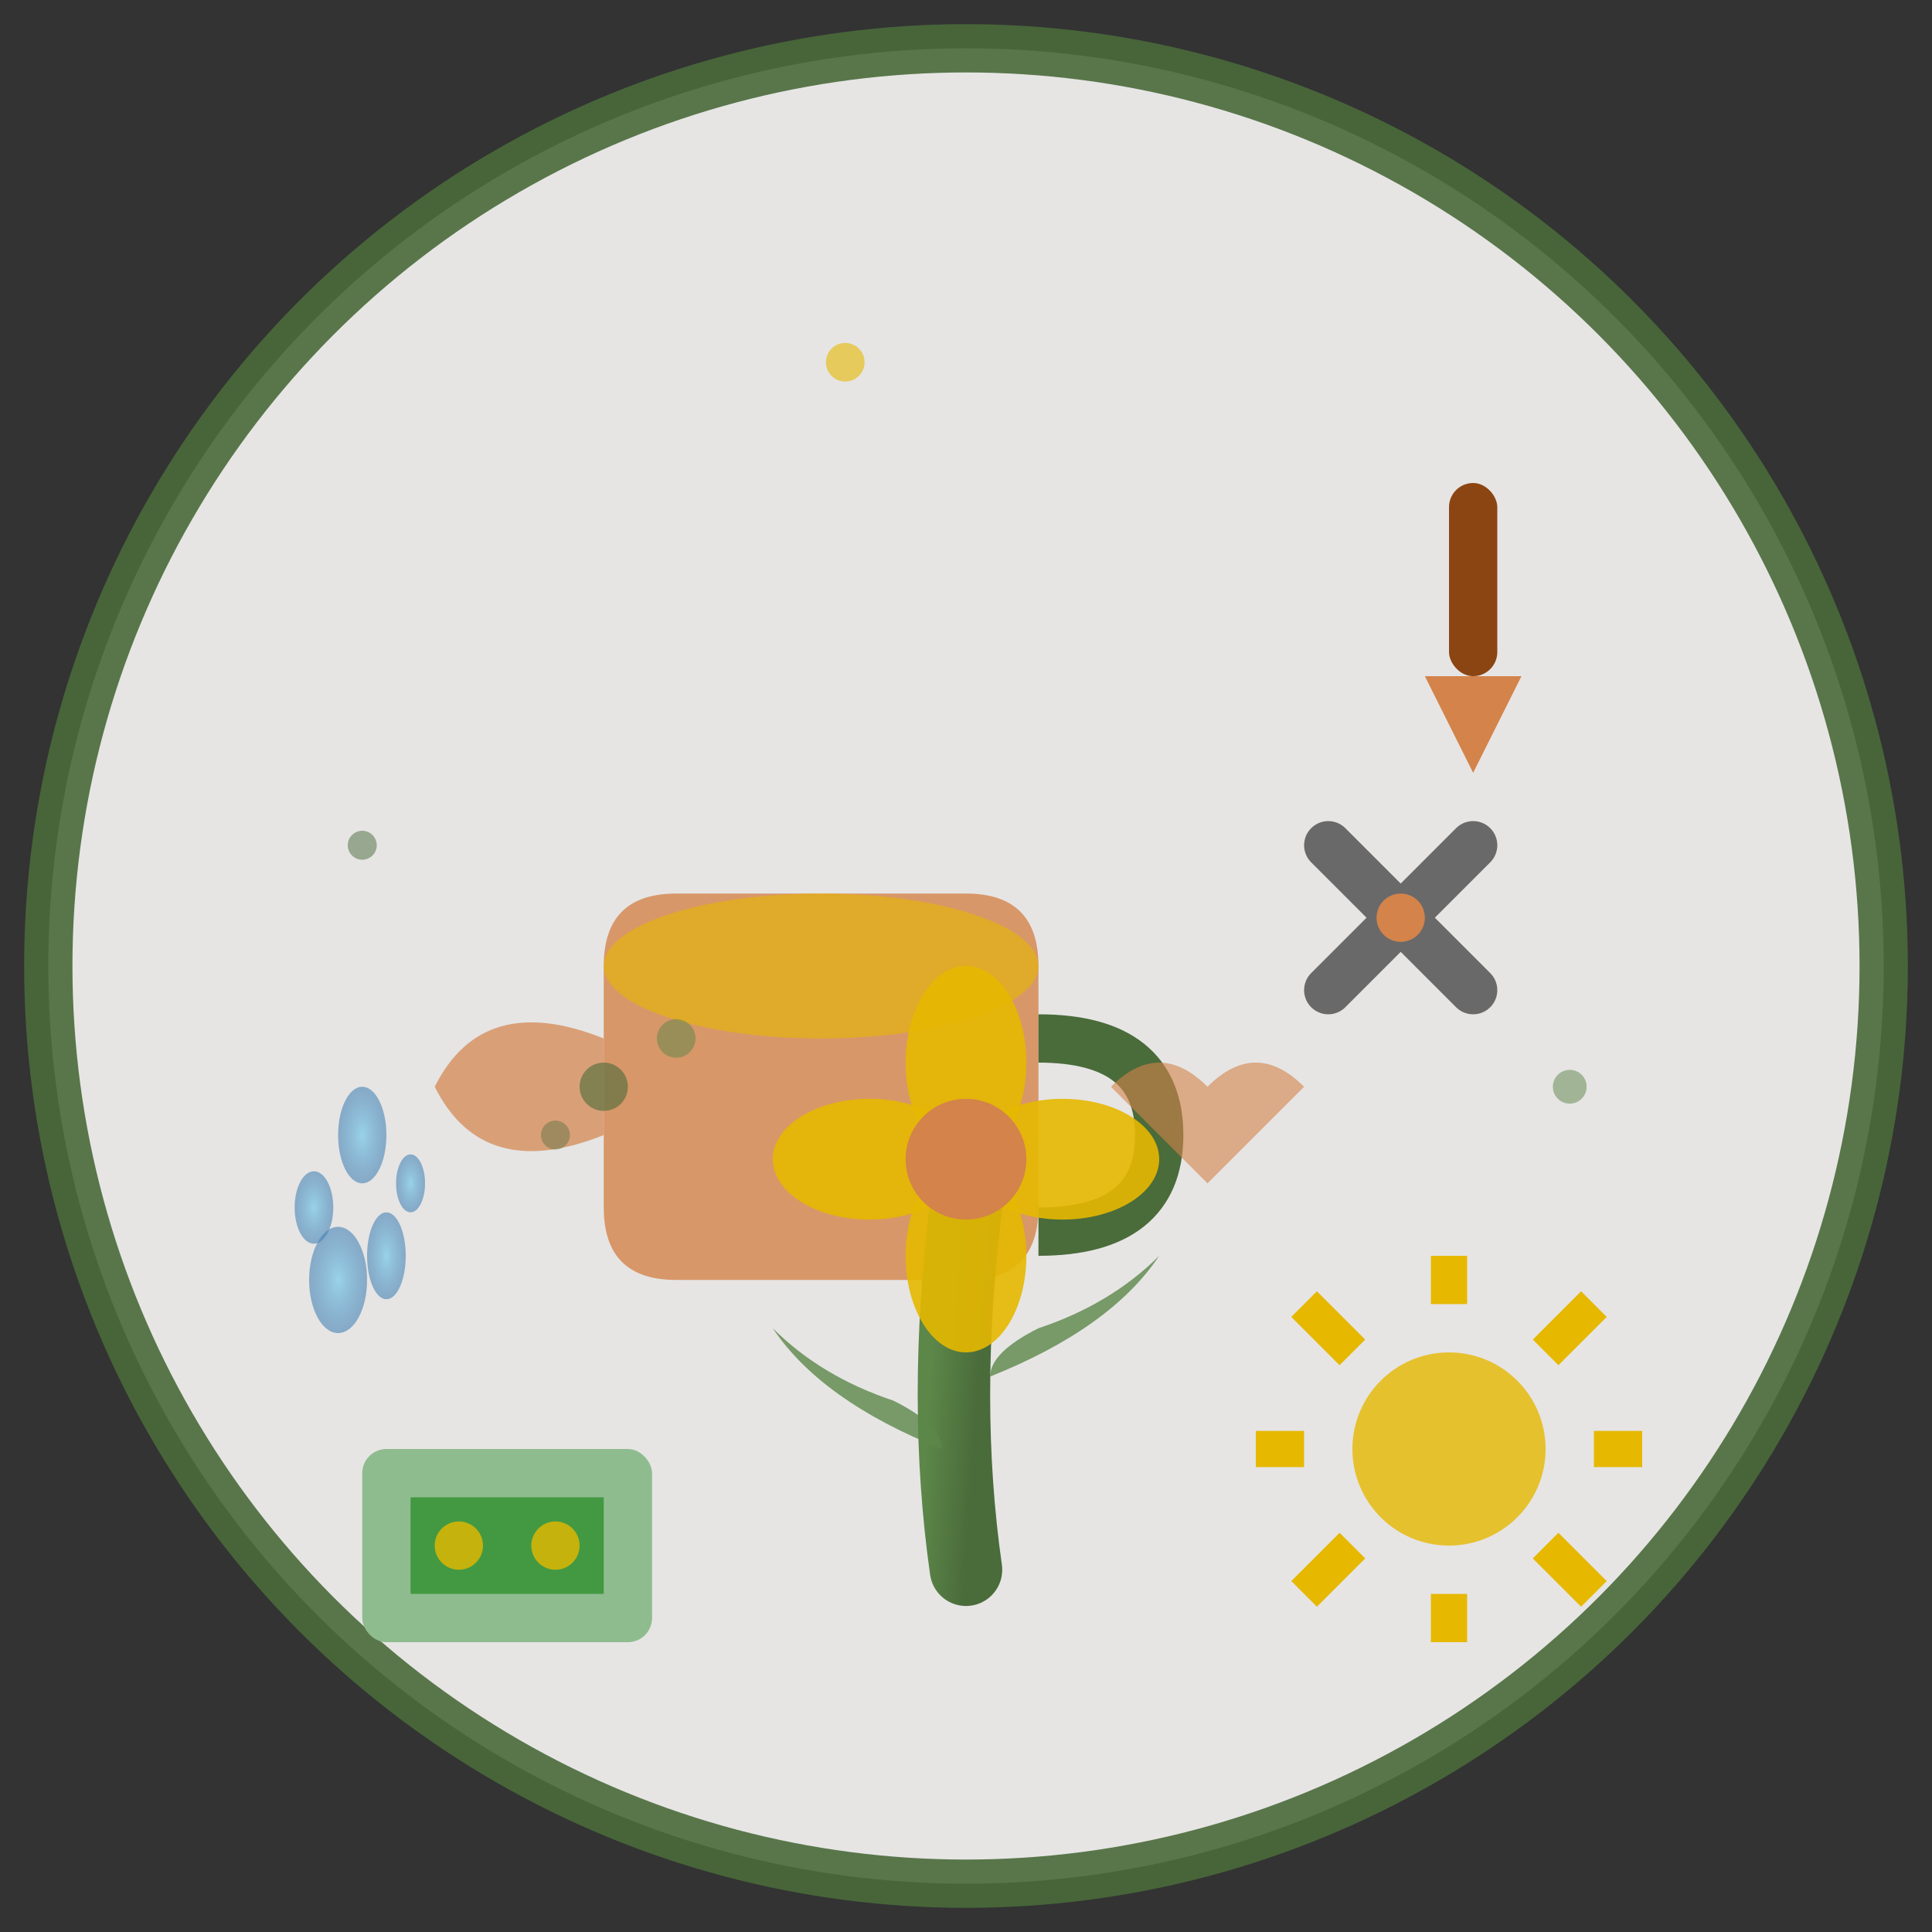 <svg width="80" height="80" viewBox="0 0 80 80" xmlns="http://www.w3.org/2000/svg">
  <rect x="0" y="0" width="80" height="80" fill="#333333" stroke="none"/>
  <defs>
    <linearGradient id="careGrad" x1="0%" y1="0%" x2="100%" y2="100%">
      <stop offset="0%" style="stop-color:#5c8749;stop-opacity:1" />
      <stop offset="100%" style="stop-color:#4a6b3a;stop-opacity:1" />
    </linearGradient>
    
    <radialGradient id="waterGrad" cx="50%" cy="50%" r="50%">
      <stop offset="0%" style="stop-color:#87ceeb;stop-opacity:0.8" />
      <stop offset="100%" style="stop-color:#4682b4;stop-opacity:0.6" />
    </radialGradient>
  </defs>
  
  <!-- Background circle -->
  <circle cx="40" cy="40" r="38" fill="#faf9f7" stroke="#4a6b3a" stroke-width="2" opacity="0.9"/>
  
  <!-- Watering can -->
  <g transform="translate(20, 25)">
    <!-- Can body -->
    <path d="M5 15 L5 25 Q5 28 8 28 L20 28 Q23 28 23 25 L23 15 Q23 12 20 12 L8 12 Q5 12 5 15 Z" fill="#d4834a" opacity="0.8"/>
    <ellipse cx="14" cy="15" rx="9" ry="3" fill="#e6b800" opacity="0.6"/>
    
    <!-- Handle -->
    <path d="M23 18 Q28 18 28 22 Q28 26 23 26" stroke="#4a6b3a" stroke-width="2" fill="none"/>
    
    <!-- Spout -->
    <path d="M5 18 Q0 16 -2 20 Q0 24 5 22" fill="#d4834a" opacity="0.7"/>
    
    <!-- Water drops -->
    <g transform="translate(-5, 20)">
      <ellipse cx="0" cy="2" rx="1" ry="2" fill="url(#waterGrad)"/>
      <ellipse cx="-2" cy="5" rx="0.8" ry="1.5" fill="url(#waterGrad)"/>
      <ellipse cx="2" cy="4" rx="0.6" ry="1.2" fill="url(#waterGrad)"/>
      <ellipse cx="-1" cy="8" rx="1.2" ry="2.2" fill="url(#waterGrad)"/>
      <ellipse cx="1" cy="7" rx="0.8" ry="1.8" fill="url(#waterGrad)"/>
    </g>
  </g>
  
  <!-- Flower being watered -->
  <g transform="translate(40, 50)">
    <!-- Stem -->
    <path d="M0 15 Q-1 8 0 0" stroke="url(#careGrad)" stroke-width="3" fill="none" stroke-linecap="round"/>
    
    <!-- Leaves -->
    <path d="M-1 10 Q-6 8 -8 5 Q-6 7 -3 8 Q-1 9 -1 10" fill="#5c8749" opacity="0.8"/>
    <path d="M1 7 Q6 5 8 2 Q6 4 3 5 Q1 6 1 7" fill="#5c8749" opacity="0.8"/>
    
    <!-- Flower -->
    <g transform="translate(0, -2)">
      <ellipse cx="0" cy="-4" rx="2.5" ry="4" fill="#e6b800" opacity="0.9"/>
      <ellipse cx="0" cy="4" rx="2.5" ry="4" fill="#e6b800" opacity="0.9"/>
      <ellipse cx="-4" cy="0" rx="4" ry="2.5" fill="#e6b800" opacity="0.9"/>
      <ellipse cx="4" cy="0" rx="4" ry="2.5" fill="#e6b800" opacity="0.9"/>
      <circle cx="0" cy="0" r="2.5" fill="#d4834a"/>
    </g>
  </g>
  
  <!-- Care tools -->
  <g transform="translate(60, 20)">
    <!-- Small shovel -->
    <rect x="0" y="0" width="2" height="8" fill="#8b4513" rx="1"/>
    <path d="M-1 8 L3 8 L1 12 Z" fill="#d4834a"/>
  </g>
  
  <g transform="translate(55, 35)">
    <!-- Pruning shears -->
    <path d="M0 0 L6 6" stroke="#696969" stroke-width="2" stroke-linecap="round"/>
    <path d="M0 6 L6 0" stroke="#696969" stroke-width="2" stroke-linecap="round"/>
    <circle cx="3" cy="3" r="1" fill="#d4834a"/>
  </g>
  
  <!-- Fertilizer bag -->
  <g transform="translate(15, 60)">
    <rect x="0" y="0" width="12" height="8" fill="#8fbc8f" rx="1"/>
    <rect x="2" y="2" width="8" height="4" fill="#228b22" opacity="0.7"/>
    <circle cx="4" cy="4" r="1" fill="#e6b800" opacity="0.8"/>
    <circle cx="8" cy="4" r="1" fill="#e6b800" opacity="0.8"/>
  </g>
  
  <!-- Sun for care -->
  <g transform="translate(60, 60)">
    <circle cx="0" cy="0" r="4" fill="#e6b800" opacity="0.8"/>
    <path d="M0 -8 L0 -6" stroke="#e6b800" stroke-width="1.5"/>
    <path d="M0 6 L0 8" stroke="#e6b800" stroke-width="1.5"/>
    <path d="M-8 0 L-6 0" stroke="#e6b800" stroke-width="1.5"/>
    <path d="M6 0 L8 0" stroke="#e6b800" stroke-width="1.5"/>
    <path d="M-6 -6 L-4 -4" stroke="#e6b800" stroke-width="1.5"/>
    <path d="M4 4 L6 6" stroke="#e6b800" stroke-width="1.5"/>
    <path d="M6 -6 L4 -4" stroke="#e6b800" stroke-width="1.5"/>
    <path d="M-4 4 L-6 6" stroke="#e6b800" stroke-width="1.5"/>
  </g>
  
  <!-- Growth indicators -->
  <g transform="translate(25, 45)">
    <circle cx="0" cy="0" r="1" fill="#4a6b3a" opacity="0.6"/>
    <circle cx="3" cy="-2" r="0.8" fill="#5c8749" opacity="0.5"/>
    <circle cx="-2" cy="2" r="0.6" fill="#4a6b3a" opacity="0.4"/>
  </g>
  
  <!-- Heart for love and care -->
  <g transform="translate(50, 45)">
    <path d="M0 0 Q-2 -2 -4 0 Q-2 2 0 4 Q2 2 4 0 Q2 -2 0 0 Z" fill="#d4834a" opacity="0.6"/>
  </g>
  
  <!-- Sparkle effects -->
  <circle cx="35" cy="15" r="0.8" fill="#e6b800" opacity="0.6"/>
  <circle cx="15" cy="35" r="0.6" fill="#4a6b3a" opacity="0.5"/>
  <circle cx="65" cy="45" r="0.7" fill="#5c8749" opacity="0.5"/>
</svg>